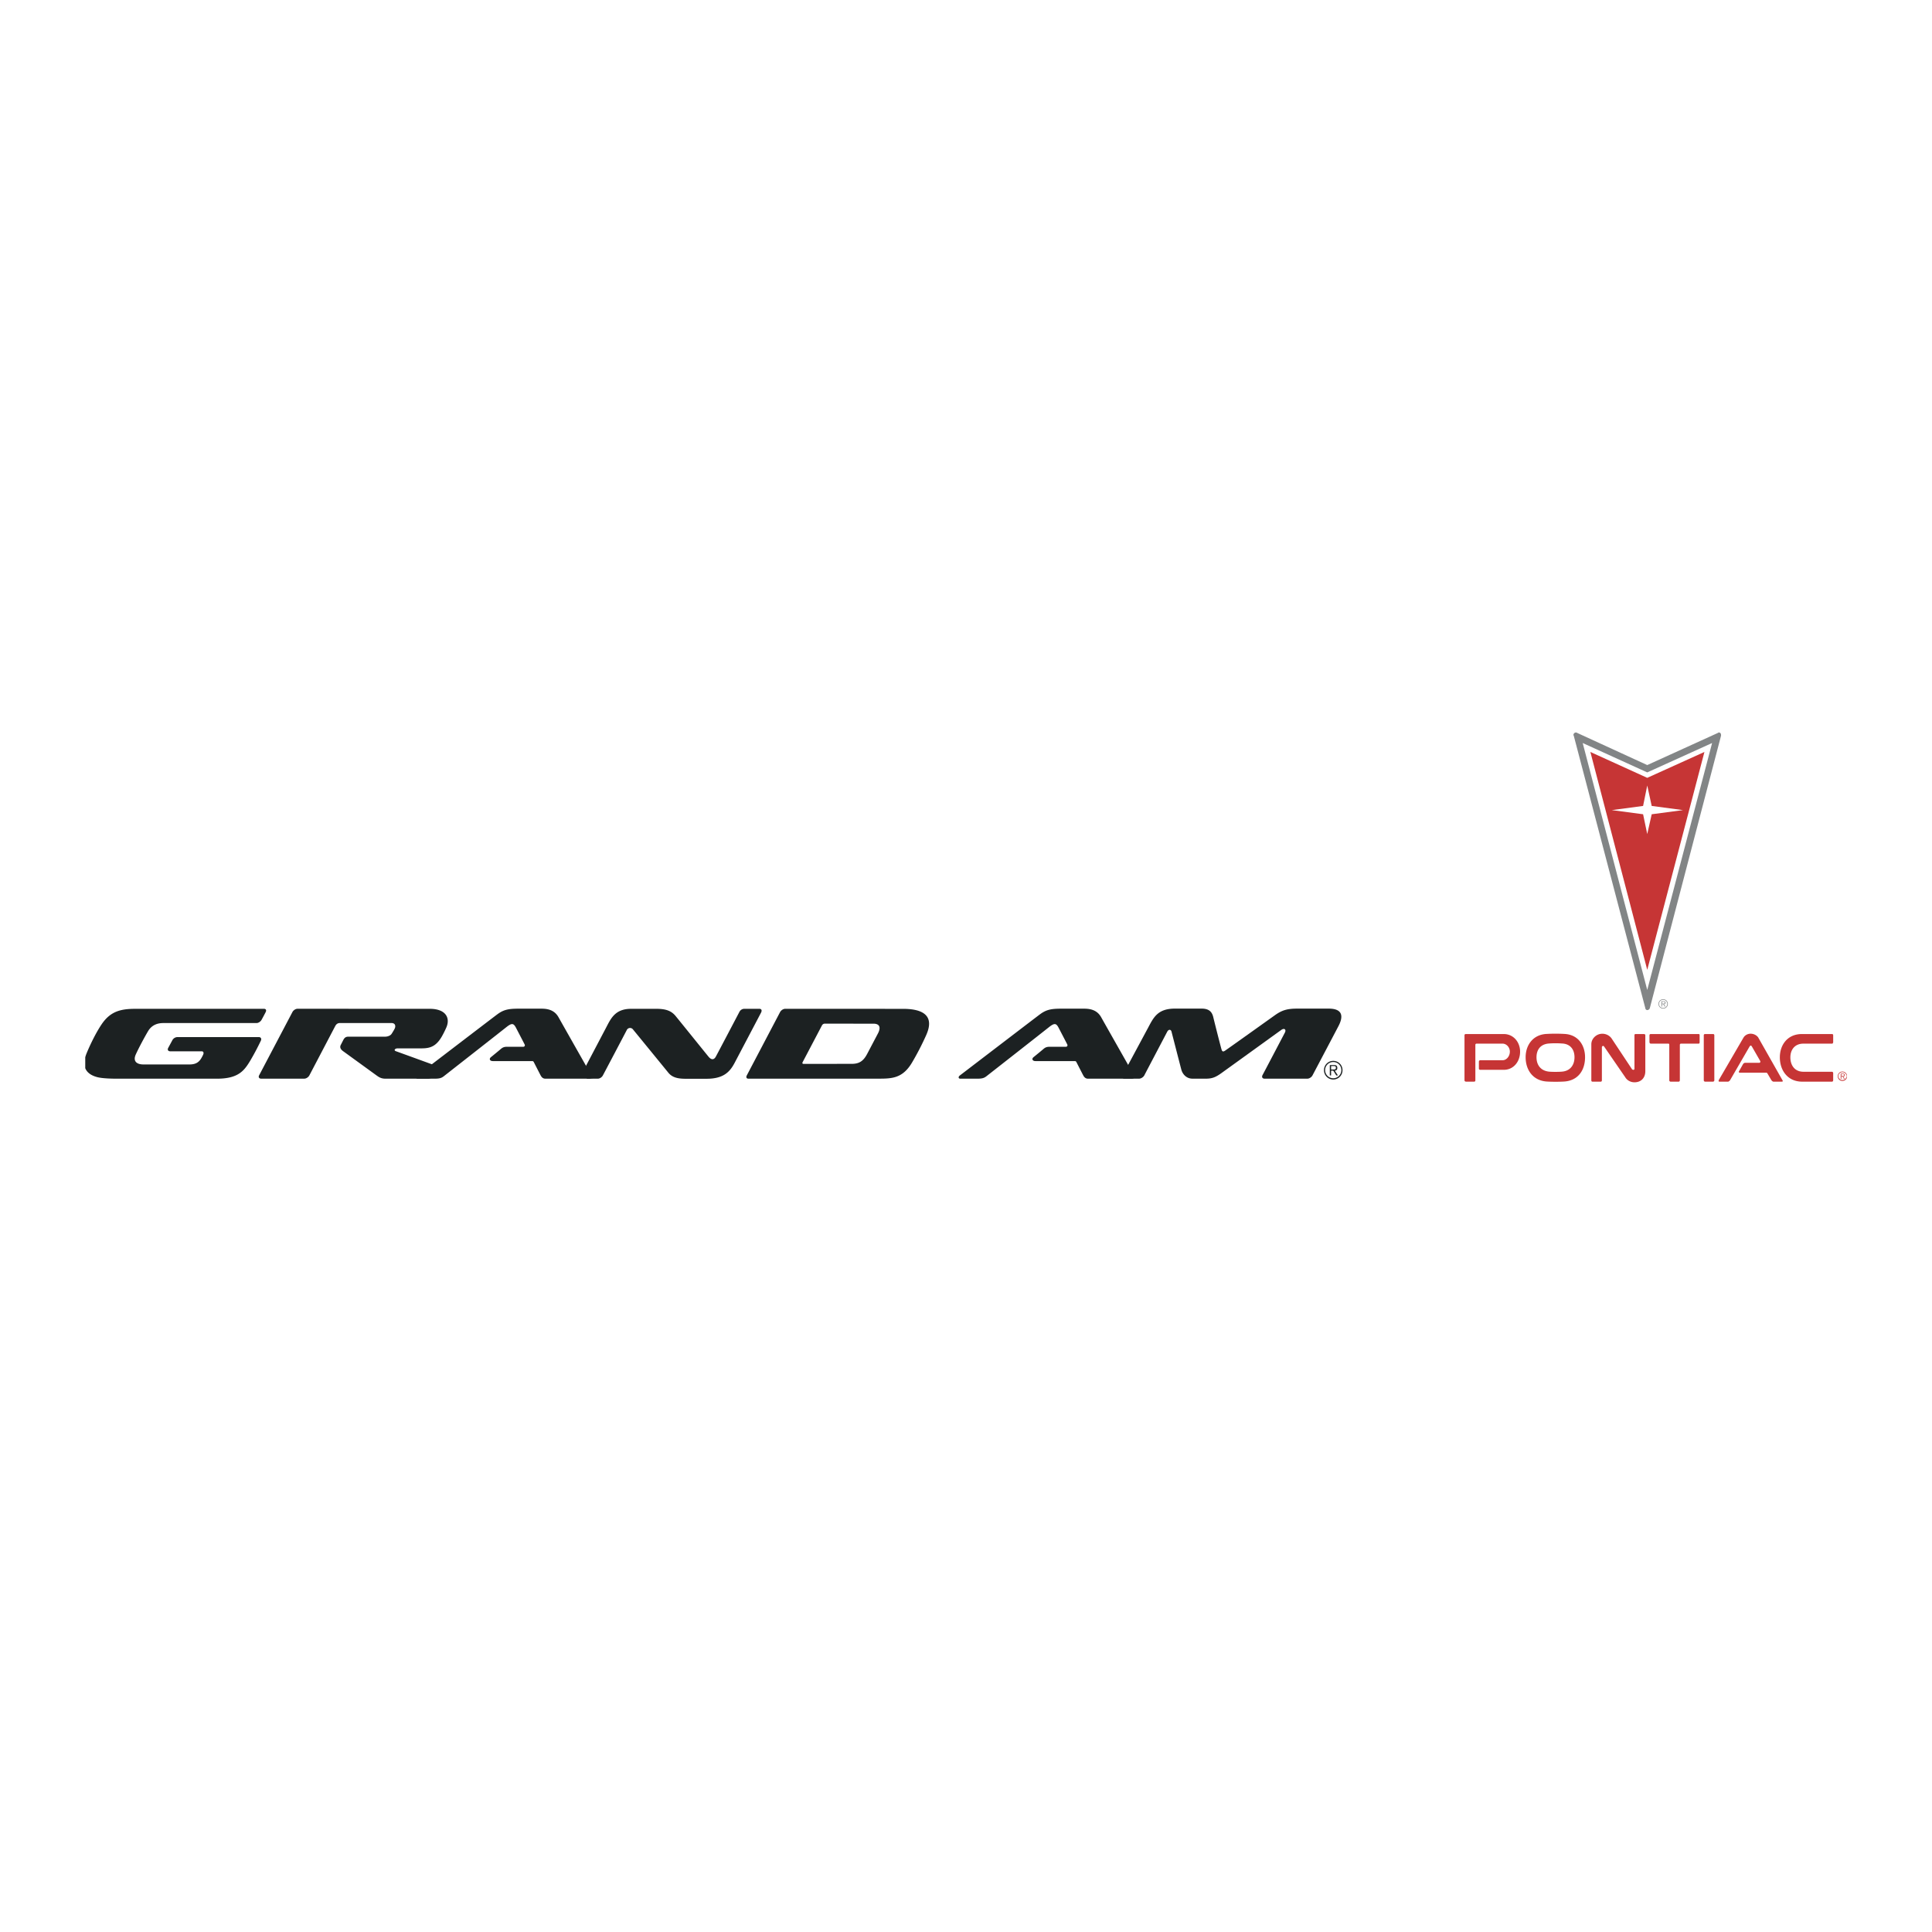 <svg xmlns="http://www.w3.org/2000/svg" width="2500" height="2500" viewBox="0 0 192.756 192.756"><g fill-rule="evenodd" clip-rule="evenodd"><path fill="#fff" d="M0 0h192.756v192.756H0V0z"/><path d="M150.035 103.167h-3.793c-.064 0-.129.032-.129.128v4.495c0 .062.064.127.16.127h.797c.096 0 .127-.064.127-.127v-3.539c0-.096.064-.127.127-.127h2.582c.414 0 .732.383.732.797 0 .446-.318.86-.732.86h-2.23a.136.136 0 0 0-.127.128v.732c0 .032.062.096.127.096h2.359c.955 0 1.625-.797 1.625-1.816 0-.956-.67-1.754-1.625-1.754zM162.146 107.471c.191.319.541.51.924.51.67 0 1.084-.446 1.084-1.115v-3.57c0-.096-.062-.128-.16-.128h-.797c-.096 0-.127.032-.127.128v3.347c0 .064-.062.096-.127.096-.031 0-.064-.031-.096-.031l-2.072-3.124a1.131 1.131 0 0 0-.924-.446c-.574 0-1.084.479-1.084 1.052v3.603c0 .062.031.127.129.127h.795c.096 0 .129-.064.129-.127v-3.315c0-.063.062-.128.127-.128.031 0 .062.032.096.064l2.103 3.057zM167.598 104.251v3.539c0 .062-.064.127-.098.127h-.828c-.062 0-.127-.064-.127-.127v-3.539c0-.096-.031-.127-.096-.127h-1.754c-.062 0-.127-.064-.127-.159v-.67c0-.096.064-.128.127-.128h4.781c.064 0 .096.032.096.128v.702c0 .062-.031.127-.096.127h-1.752c-.064 0-.126.031-.126.127zM170.912 107.917c.062 0 .127-.064.127-.127v-4.495c0-.096-.064-.128-.127-.128h-.797c-.064 0-.129.032-.129.128v4.495c0 .062.064.127.129.127h.797zM176.266 107.024l.064.063.414.702c.064.062.127.127.191.127h.828c.129 0 .129-.064.064-.159l-2.422-4.271a.954.954 0 0 0-.734-.352.841.841 0 0 0-.701.352l-2.486 4.271c-.031.095-.031.159.064.159h.861c.062 0 .127-.064.191-.127l1.975-3.411c.033-.032.064-.063.096-.063.033 0 .064.031.096.063l.861 1.498v.063c0 .032-.031.096-.096.096h-1.402a.27.27 0 0 0-.223.127l-.414.734c-.033.063 0 .127.096.127h2.677v.001zM182.801 106.929c.031 0 .096.063.096.128v.733c0 .062-.064.127-.096.127h-2.996c-1.467 0-2.23-1.148-2.23-2.422 0-1.244.764-2.328 2.197-2.328h3.029c.031 0 .096.032.096.128v.67c0 .095-.064.159-.096.159h-2.869c-.893 0-1.307.638-1.307 1.371 0 .765.414 1.434 1.307 1.434h2.869z" fill="#c63535"/><path d="M164.346 100.777a.281.281 0 0 0 .256-.191l7.107-27.188v-.063c0-.16-.096-.255-.191-.255-.064 0-.096 0-.096.032l-7.076 3.219-7.012-3.219c-.033-.032-.064-.032-.096-.032a.252.252 0 0 0-.256.255s0 .032.031.063l7.141 27.188c0 .096.096.191.192.191z" fill="#828586"/><path fill="#fff" d="M164.346 98.77l6.47-24.639-6.47 2.932-6.44-2.932 6.44 24.639z"/><path fill="#c63535" d="M164.346 96.761l5.705-21.738-5.705 2.582-5.674-2.582 5.674 21.738z"/><path fill="#fff" d="M164.346 78.37l-.414 2.04-3.123.414 3.123.414.414 1.976.445-1.976 3.125-.414-3.125-.414-.445-2.04z"/><path d="M165.934 100.629a.466.466 0 0 0 0-.934.467.467 0 1 0 0 .934zm0-.057a.41.41 0 1 1-.003-.821.41.41 0 0 1 .003.821zm.074-.39c.094-.003.164-.04.164-.144 0-.043-.02-.09-.059-.112a.24.24 0 0 0-.127-.025h-.227v.521h.062v-.24h.119l.148.24h.074l-.154-.24zm-.186-.05v-.186h.15c.064 0 .135.01.135.091 0 .106-.113.095-.186.095h-.099z" fill="#828586"/><path d="M152.213 105.481c0-1.211.732-2.263 2.104-2.326a15.996 15.996 0 0 1 1.752 0c1.402.063 2.072 1.147 2.072 2.326 0 1.308-.701 2.327-2.072 2.423-.479.032-1.242.032-1.752 0-1.372-.095-2.104-1.147-2.104-2.423zm3.633 1.435c.797-.063 1.242-.638 1.242-1.435s-.445-1.338-1.242-1.37a8.91 8.91 0 0 0-1.307 0c-.861.063-1.242.638-1.242 1.37 0 .733.381 1.339 1.242 1.435.287.032.988.032 1.307 0zM183.35 107.378a.467.467 0 0 1 .903-.168v.338a.468.468 0 0 1-.903-.17zm.877 0a.408.408 0 1 0-.818 0 .41.41 0 0 0 .818 0z" fill="#c63535"/><path d="M184.051 107.64h-.076l-.148-.241h-.117v.241h-.064v-.522h.229c.043 0 .086.003.127.026.039.021.057.068.057.112 0 .103-.07.141-.164.143l.156.241zm-.246-.291c.074 0 .188.012.188-.094 0-.081-.07-.091-.135-.091h-.148v.185h.095z" fill="#c63535"/><path d="M132.094 106.767c0-.506.406-.924.926-.924a.92.92 0 0 1 .922.924.922.922 0 0 1-.922.936.926.926 0 0 1-.926-.936zm1.734 0a.808.808 0 0 0-.809-.81.807.807 0 0 0-.811.81.81.81 0 1 0 1.62 0zm-.658.049c.127 0 .254-.062.254-.266 0-.088-.025-.202-.102-.239-.076-.051-.139-.051-.266-.051h-.381v1.037h.129v-.481h.215l.303.481h.164l-.316-.481zm-.365-.113v-.342h.277c.176 0 .201.076.201.165 0 .164-.076.177-.227.177h-.251zM111.994 107.285c-.1.182.004.336.186.336h1.455c.211 0 .449-.165.535-.334.201-.392 2.113-4.025 2.277-4.339.15-.29.381-.246.438-.015.066.269.859 3.337.973 3.77.127.487.529.916 1.113.916h1.354c.604 0 .957-.141 1.529-.55.721-.516 5.695-4.109 5.984-4.315s.523-.049.35.279c-.172.329-2.115 4.03-2.225 4.231-.107.202 0 .355.193.355h4.289c.182 0 .41-.149.504-.328.213-.402 2.09-3.96 2.588-4.911s.453-1.75-.977-1.75h-3.117c-1.012 0-1.531.148-2.262.67-.729.521-4.455 3.181-4.938 3.513-.205.142-.303.128-.377-.131-.154-.545-.701-2.709-.812-3.179-.111-.476-.355-.873-1.158-.873h-2.689c-1.725 0-2.129.911-2.674 1.931l-2.539 4.724zM58.979 107.238c-.165-.289-2.979-5.252-3.244-5.729-.277-.5-.739-.873-1.688-.873h-2.36c-1.042 0-1.5.136-2.101.587-.663.497-7.949 6.069-7.949 6.069-.192.136-.163.328.028.328h1.738c.469 0 .664-.077.884-.25 1.178-.924 5.132-4.018 6.2-4.865.566-.451.743-.44.991.032.106.204.807 1.548.868 1.674.056.117-.02.226-.138.226h-1.631c-.335 0-.476.105-.651.256-.174.151-.921.76-.921.76-.248.182-.138.412.164.412h3.941c.045 0 .104.022.143.096.039.074.597 1.166.686 1.332.089.166.221.328.473.328l4.362-.001c.222-.001.357-.114.205-.382z" fill="#1c2122"/><path d="M113.119 107.238c-.166-.289-2.98-5.252-3.244-5.729-.277-.5-.74-.873-1.689-.873h-2.359c-1.043 0-1.5.136-2.102.587-.662.497-7.949 6.069-7.949 6.069-.193.136-.163.328.028.328h1.739c.469 0 .664-.077.883-.25 1.18-.924 5.133-4.018 6.199-4.865.566-.451.744-.44.992.032.105.204.807 1.548.867 1.674.057.117-.02.226-.139.226h-1.631c-.334 0-.477.105-.65.256-.174.151-.922.76-.922.76-.248.182-.137.412.164.412h3.941c.045 0 .104.022.143.096.039.074.596 1.166.686 1.332.088.166.221.328.473.328l4.361-.001c.225-.001.361-.114.209-.382zM43.79 106.44a1070.04 1070.04 0 0 0-4.285-1.559c-.263-.093-.084-.285.159-.285l2.192.001c.81 0 1.535-.003 2.212-1.162.145-.249.336-.629.463-.923.408-.931-.025-1.863-1.667-1.863l-13.188-.003c-.182 0-.406.146-.501.328l-3.324 6.316c-.095.183.011.328.193.328h4.321c.182 0 .406-.146.502-.328l2.567-4.896c.105-.199.235-.328.501-.328h5.094c.48 0 .436.377.357.542s-.202.363-.312.535-.384.287-.653.287h-3.666c-.273 0-.395.122-.509.341l-.246.482c-.161.306.098.525.227.619l3.34 2.424c.216.154.445.324.877.324h4.27c.567 0 1.638-.974 1.076-1.18zM74.662 107.619c-.182 0-.251-.142-.155-.323l3.321-6.318c.095-.182.32-.328.501-.328l11.764.002c2.101 0 3.15.753 2.315 2.62a27.129 27.129 0 0 1-1.44 2.782c-.949 1.564-2.023 1.565-3.421 1.565H74.662zm10.298-1.478c.725 0 1.159-.236 1.555-.988l1.072-2.035c.308-.585.202-.985-.441-.985l-4.88-.002c-.093 0-.208.075-.256.168l-1.933 3.677c-.05.092-.014.167.079.167l4.804-.002zM21.655 107.621c2.176 0 2.74-.841 3.352-1.865a25.91 25.91 0 0 0 1.015-1.917c.096-.202.011-.369-.211-.369h-8.123a.597.597 0 0 0-.501.329c-.107.204-.314.579-.41.761s.005.328.202.328h3.137c.183 0 .234.146.155.329a3.402 3.402 0 0 1-.207.392c-.299.5-.725.592-1.185.592H14.32c-.707 0-1.074-.34-.769-1.006.352-.768.889-1.75 1.218-2.309.387-.656.992-.816 1.521-.816h9.307c.186 0 .401-.147.502-.327s.313-.58.407-.765.032-.327-.158-.327H13.467c-1.487 0-2.486.29-3.337 1.557-.509.758-1.068 1.86-1.481 2.858a3.556 3.556 0 0 0-.144.416v1.088c.159.408.537.716 1.174.89.525.143 1.46.162 2.125.162l9.851-.001zM75.75 100.648h-1.484a.553.553 0 0 0-.494.306c-.108.209-2.04 3.881-2.347 4.454-.209.393-.495.312-.729.025-.451-.55-2.564-3.176-3.281-4.054-.409-.502-.935-.73-1.928-.73h-2.51c-1.631 0-2.035.982-2.534 1.931l-2.206 4.192.314.852 1.099-.004c.181 0 .398-.136.501-.329.104-.192 2.273-4.304 2.384-4.526a.363.363 0 0 1 .609-.069c.183.222 3.269 3.998 3.533 4.323.387.479.941.61 1.726.61h2.087c1.643 0 2.301-.632 2.801-1.581l2.633-5.004c.124-.237.06-.396-.174-.396z" fill="#1c2122"/></g></svg>